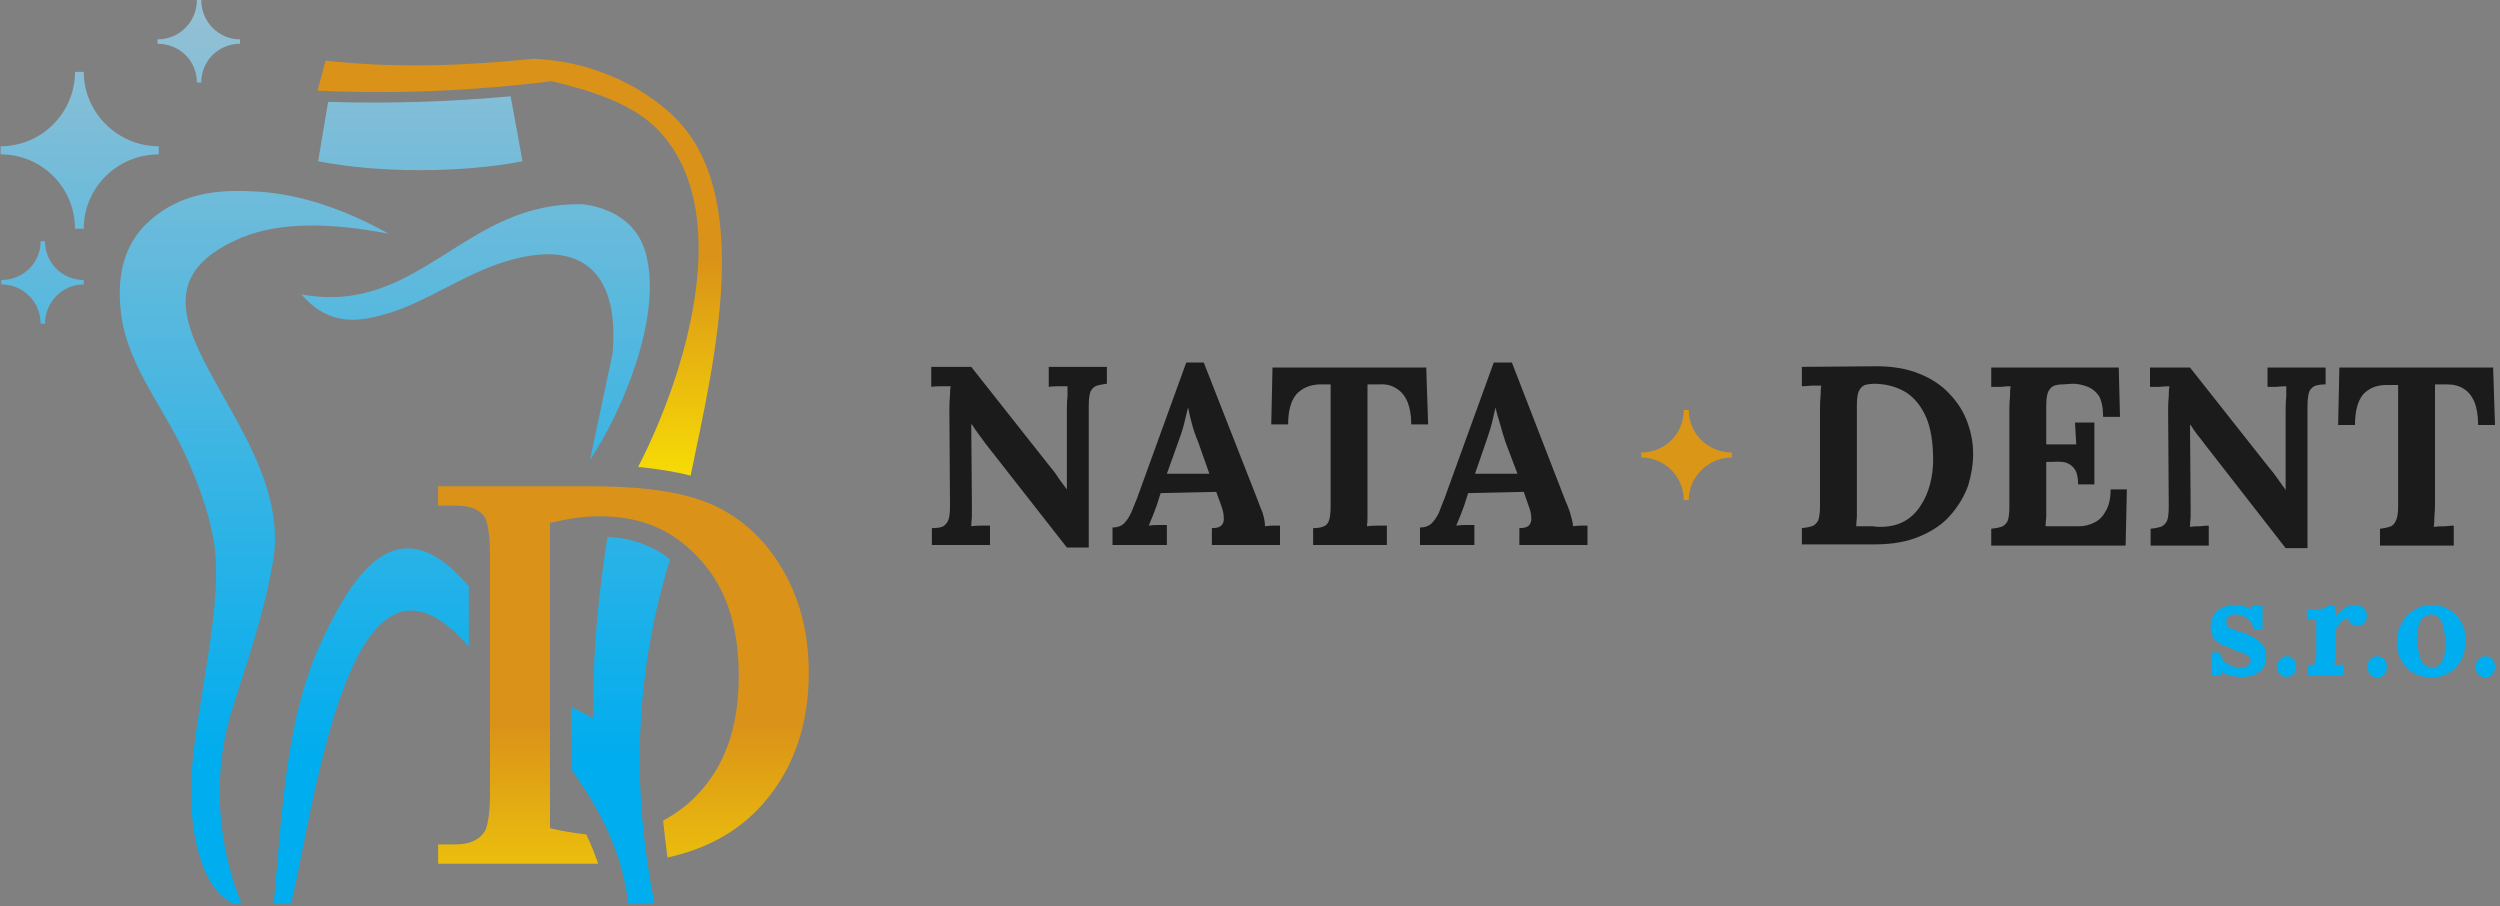 <svg version="1.2" xmlns="http://www.w3.org/2000/svg" viewBox="0 0 400 145" width="400" height="145">
	<rect x="0" y="0" width="400" height="145" fill="#808080" stroke="none"/>
	<title>NataDent_Logo</title>
	<defs>
		<linearGradient id="g1" x2="1" gradientUnits="userSpaceOnUse" gradientTransform="matrix(0,44.673,-43.385,0,117.426,41.648)">
			<stop offset="0" stop-color="#da9318"/>
			<stop offset="1" stop-color="#fff100"/>
		</linearGradient>
		<linearGradient id="g2" x2="1" gradientUnits="userSpaceOnUse" gradientTransform="matrix(0,47.981,-47.06,0,130.591,116.16)">
			<stop offset="0" stop-color="#da9318"/>
			<stop offset="1" stop-color="#fff100"/>
		</linearGradient>
		<linearGradient id="g3" x2="1" gradientUnits="userSpaceOnUse" gradientTransform="matrix(0,-133.242,98.781,0,-43.795,121.343)">
			<stop offset="0" stop-color="#00adee"/>
			<stop offset="1" stop-color="#a4c2d1"/>
		</linearGradient>
	</defs>
	<style>
		.s0 { fill: url(#g1) } 
		.s1 { fill: url(#g2) } 
		.s2 { fill: url(#g3) } 
		.s3 { fill: #1b1b1b } 
		.s4 { fill: #da9617 } 
		.s5 { fill: #00adee } 
	</style>
	<g id="Слой 1">
		<g id="&lt;Group&gt;">
			<path id="&lt;Path&gt;" class="s0" d="m85.4 9.4c-11.6 1.2-22.7 1.5-33.3 0.3l-1.3 4.8c13 0.6 25 0 37.5-1.5 5.9 1.4 12.4 3.4 16.5 7.3 13.2 12.8 5 39.5-2.7 54.4 2.8 0.3 5.7 0.7 8.4 1.4 3.7-18.1 10.7-46-3.6-58.3q-4.6-4-10.3-6.1-5.1-2-11.2-2.3z"/>
			<path id="&lt;Path&gt;" class="s1" d="m106.8 137.2c5.9-1.3 11.1-3.9 15.2-8.5 5.2-5.9 7.4-13.1 7.4-21 0-5.9-1.2-11.5-4.2-16.6-2.6-4.5-6.3-8.1-11.1-10.3-5.8-2.6-13.6-3-19.9-3h-24.1v3.1h2.9c1.6 0 3.3 0.3 4.4 1.6 0.9 1.1 1 4.9 1 6.4v38.2c0 1.4-0.1 4.8-0.9 6-1 1.5-2.7 2-4.5 2h-2.9v3.1h25.6q-0.8-2.4-1.9-4.7c-1.9-0.2-3.7-0.5-5.4-0.9l-0.4-0.1v-48.9h0.3c2.5-0.6 5.1-1 7.6-1 6.9 0 11.9 2.3 16 6.8 4.8 5.1 6.3 11.9 6.3 18.7 0 6.8-1.5 13.5-6.3 18.7-1.6 1.8-3.6 3.3-5.8 4.5q0.3 2.9 0.7 5.9z"/>
			<path id="&lt;Compound Path&gt;" fill-rule="evenodd" class="s2" d="m75 103.5c-18.8-22-24.5 24.3-28.4 41h-2.8c1.3-13.3 1.7-29.3 7.7-42 5.4-11.6 12.3-21 22.7-9.6q0.4 0.4 0.8 0.9zm-36.6-97.2v0.7c-3.4 0-6.2 2.7-6.2 6.2h-0.7c0-3.5-2.8-6.2-6.3-6.2v-0.7c3.5 0 6.3-2.8 6.3-6.3h0.7c0 3.5 2.8 6.3 6.2 6.3zm-25 38.5v0.7c-3.4 0-6.2 2.8-6.2 6.3h-0.7c0-3.5-2.8-6.3-6.3-6.3v-0.7c3.5 0 6.3-2.7 6.3-6.2h0.7c0 3.5 2.8 6.2 6.2 6.2zm12-20.1c-6.6 0-12 5.3-12 11.9h-1.4c0-6.6-5.3-11.9-11.9-11.9v-1.3c6.6 0 11.9-5.4 11.9-11.9h1.4c0 6.5 5.4 11.9 12 11.9zm71.8 61.2c3.8 0.2 7.1 1.3 10 3.6-5.9 19.2-6 37.5-2.5 55q-2.1 0-4.2 0c-0.9-7.9-4.4-14.9-9.1-21.4v-10l3.5 1.8c-0.1-10.1 0.8-19.6 2.3-29zm-49-38.8c19 3.5 26.1-15.1 45.3-14.4 5.4 0.8 8.8 3.7 9.9 8.1 2.5 9.9-3.7 24.8-9 32.8l3.6-17c1.1-12.1-4.1-18.4-16.3-15-7.3 2-13.5 6.9-20.2 8.7-5.4 1.6-9.4 1.2-13.3-3.2zm-9.5-9.1c-24.3 10.2 8.7 29.5 5 51.7-1.6 9.7-5.5 20-7 25.3-2.4 8.6-2.2 19.3 1.9 29.5h-1.5c-5.8-3.1-6.8-13.9-6.5-19.7 0.5-11.5 5.5-28.5 3.5-38.8-0.9-4.8-2.7-9.5-4.9-14.2-3.3-6.8-8.5-13.3-9.7-20.7-1-6.5 0.1-12.1 4.7-16 4.5-3.9 10-4.8 15.8-4.5 7.4 0.2 14.8 2.7 22.2 6.8-9.3-1.8-17.4-1.9-23.5 0.6zm13.8-21.7c9.8 0.3 19.5 0 29.2-0.9l1.9 10.4c-9.7 1.9-23.1 1.9-32.7 0z"/>
			<path id="&lt;Compound Path&gt;" fill-rule="evenodd" class="s3" d="m170.7 87.6l-13-16.6q-0.5-0.7-1.1-1.5-0.6-0.8-1.1-1.6h-0.1l0.1 12.6q0 1.1 0 2.2-0.1 1-0.1 1.5 0.6-0.1 1.6-0.1 1 0 1.4 0v3.1h-9.3v-2.7q1 0 1.6-0.2 0.6-0.2 1-1 0.3-0.7 0.3-2.3l-0.1-15.6q0-1.1 0.1-2.1 0-1 0.1-1.5-0.6 0-1.6 0-1 0-1.5 0.1v-3.2h6.4l12.4 15.7q1.1 1.3 1.7 2.3 0.7 0.9 1.2 1.6v-12.9q0-1.1 0.1-2.1 0-1 0-1.5-0.6 0-1.6 0-1 0-1.4 0.1v-3.2h9.3v2.7q-0.9 0.1-1.6 0.3-0.6 0.2-1 0.9-0.3 0.7-0.3 2.4v22.6zm7.3-0.4v-2.8q1.1 0 1.8-0.6 0.7-0.7 1.2-1.8 0.4-1 0.9-2.2l7.9-21.8h2.8l8.7 22.2q0.2 0.6 0.7 1.8 0.4 1.3 0.4 2.2 0.7-0.1 1.4-0.1 0.6 0 1 0v3.1h-10.9v-2.7q1.1 0 1.5-0.4 0.5-0.5 0.4-1.3 0-0.8-0.4-1.9l-0.8-2.2-8.9 0.2-0.6 1.9q-0.2 0.5-0.6 1.6-0.4 1-0.7 1.7 0.6-0.1 1.5-0.1 1 0 1.4 0v3.2zm8.7-11.4h6.8l-1.8-5.1q-0.6-1.4-1-2.9-0.4-1.5-0.6-2.6-0.2 0.7-0.5 2-0.3 1.4-1 3.3zm38.5-11.5q-0.6-1.4-1.7-2.1-1.2-0.8-2.7-0.7h-2v19.1q0 1.1 0 2.1 0 1-0.1 1.5 0.7-0.1 1.8-0.1 1 0 1.4 0v3.1h-11.8v-2.7q0.9 0 1.5-0.2 0.7-0.2 1-0.9 0.3-0.8 0.3-2.4v-19.5h-1.8q-2.3 0.1-3.7 1.6-1.3 1.6-1.3 4.8h-2.7l0.2-9.1h24.6l0.3 9.1h-2.7q0-2.1-0.6-3.6zm2 22.9v-2.8q1.1 0 1.8-0.6 0.7-0.7 1.2-1.7 0.4-1.1 0.9-2.3l7.9-21.8h2.9l8.6 22.2q0.3 0.6 0.7 1.8 0.4 1.3 0.5 2.2 0.7-0.1 1.3-0.1 0.6 0 1 0v3.1h-10.9v-2.7q1.1 0 1.5-0.4 0.5-0.5 0.4-1.3 0-0.8-0.4-1.8l-0.8-2.3-8.9 0.2-0.6 1.9q-0.2 0.5-0.6 1.6-0.4 1-0.7 1.7 0.6-0.1 1.6-0.1 0.9 0 1.3 0v3.2zm8.8-11.4h6.8l-1.9-5q-0.5-1.5-0.9-3-0.5-1.5-0.7-2.6-0.2 0.7-0.5 2.1-0.3 1.3-1 3.3zm52.3 8.7q1-0.1 1.6-0.3 0.6-0.2 1-0.9 0.3-0.8 0.3-2.4v-15.6q0-1.1 0.1-2.1 0-1 0.1-1.5-0.7 0-1.6 0-1 0.1-1.5 0.1v-3.1l11.9-0.1q4 0 6.9 1.2 3 1.2 4.9 3.3 1.9 2 2.8 4.5 0.9 2.5 0.9 5 0 2.5-0.8 5.1-0.9 2.5-2.8 4.7-1.8 2.1-4.9 3.4-3 1.3-7.2 1.3h-11.7zm8.8-3.9q0 1 0 2.1-0.1 1-0.1 1.5 0.4 0 1.1 0 0.7 0 1.5 0 0.7 0.1 1.2 0.1 2.3 0 3.9-0.9 1.6-0.9 2.6-2.5 1-1.5 1.5-3.4 0.5-1.9 0.5-3.9 0-4.2-1.1-6.8-1.2-2.7-3.2-4-2.1-1.3-4.9-1.4-1 0-1.7 0.2-0.6 0.2-1 1-0.3 0.7-0.3 2.3zm35.4-3.1q0-1.7-0.6-2.5-0.5-0.7-1.4-1-0.9-0.2-2-0.1h-1.1v6.7q0 1.1 0 2.1-0.1 0.9-0.1 1.5h5.4q1.2 0 2.4-0.6 1.1-0.5 1.8-1.8 0.8-1.3 0.8-3.5h2.6l-0.2 9h-21.5v-2.7q1-0.1 1.6-0.3 0.6-0.2 1-0.9 0.3-0.7 0.3-2.4v-15.5q0-1.1 0.1-2.1 0-1.1 0.1-1.6-0.7 0-1.6 0.1-1 0-1.5 0v-3.1h20.4l0.2 7.9h-2.7q0-2.2-0.7-3.4-0.8-1.1-2-1.5-1.1-0.4-2.2-0.4l-1.5 0.1q-0.8 0-1.4 0.2-0.6 0.2-1 1-0.3 0.7-0.3 2.3v6.1h4.8l-0.2-3.5h3.1v9.9zm33.2 10.2l-13-16.7q-0.5-0.7-1.1-1.4-0.6-0.8-1.1-1.6h-0.1l0.1 12.6q0 1.1 0 2.1-0.1 1-0.1 1.6 0.6-0.1 1.6-0.1 1-0.1 1.4-0.1v3.2h-9.3v-2.7q1-0.1 1.6-0.3 0.6-0.2 1-0.9 0.3-0.7 0.3-2.4l-0.1-15.5q0-1.1 0.1-2.1 0-1.1 0.1-1.6-0.6 0-1.6 0.1-1 0-1.5 0v-3.1h6.4l12.4 15.7q1.1 1.3 1.7 2.2 0.7 1 1.2 1.7v-12.9q0-1.1 0.1-2.1 0-1.1 0-1.6-0.6 0-1.6 0.1-1 0-1.4 0v-3.1h9.3v2.7q-0.9 0-1.6 0.2-0.6 0.2-1 0.9-0.3 0.8-0.3 2.4v22.7zm30.8-19.7q0-2.2-0.6-3.7-0.6-1.4-1.7-2.1-1.1-0.7-2.7-0.7h-1.9v19.1q0 1.1-0.1 2.1 0 1-0.1 1.6 0.7-0.1 1.8-0.1 1-0.1 1.4-0.1v3.2h-11.8v-2.7q0.9-0.1 1.5-0.3 0.7-0.2 1-0.9 0.4-0.7 0.4-2.4v-19.4h-1.9q-2.3 0-3.7 1.5-1.3 1.6-1.3 4.9h-2.7l0.2-9.2h24.6l0.3 9.2z"/>
			<path id="&lt;Path&gt;" class="s4" d="m277.1 72.4v0.8c-3.8 0-6.9 3.1-6.9 6.8h-0.8c0-3.7-3-6.8-6.8-6.8v-0.8c3.8 0 6.8-3 6.8-6.8h0.8c0 3.8 3.1 6.8 6.9 6.8z"/>
			<path id="&lt;Compound Path&gt;" fill-rule="evenodd" class="s5" d="m358.7 108.3q-0.9 0-1.8-0.2-0.9-0.2-1.4-0.6v0.6h-1.6l-0.1-3.7h1.4q0.1 0.7 0.5 1.2 0.5 0.6 1.2 0.9 0.8 0.3 1.7 0.3 0.3 0 0.7-0.1 0.3-0.1 0.5-0.4 0.3-0.2 0.3-0.6 0-0.4-0.3-0.7-0.3-0.2-0.9-0.5-0.5-0.2-1.4-0.5-0.6-0.3-1.3-0.6-0.7-0.2-1.3-0.6-0.5-0.4-0.9-1-0.3-0.6-0.3-1.5 0-0.6 0.2-1.2 0.2-0.7 0.7-1.2 0.5-0.5 1.3-0.8 0.8-0.3 1.8-0.3 0.6 0 1.4 0.2 0.7 0.2 1.2 0.5v-0.6h1.7v3.9h-1.4q-0.1-0.8-0.5-1.3-0.4-0.6-1.1-0.9-0.6-0.3-1.4-0.3-0.5 0-1 0.3-0.4 0.2-0.4 0.9 0 0.5 0.3 0.8 0.4 0.3 1 0.5 0.6 0.2 1.3 0.4 1.1 0.4 2 0.9 0.8 0.5 1.3 1.2 0.5 0.7 0.5 1.7 0 1.1-0.5 1.9-0.6 0.7-1.5 1.1-0.9 0.3-1.9 0.3zm7.2 0q-0.7 0-1.2-0.5-0.4-0.5-0.4-1.1 0-0.7 0.5-1.2 0.4-0.5 1.1-0.5 0.6 0 1.1 0.5 0.4 0.5 0.4 1.2 0 0.6-0.4 1.1-0.4 0.5-1.1 0.5zm3.4-1.7q0.6 0 0.8-0.3 0.3-0.2 0.4-0.6 0.1-0.5 0.1-1v-3.7q0-0.4 0-0.9 0-0.4 0-0.9-0.3 0-0.8 0-0.4 0-0.7 0v-1.6h0.9q0.8 0 1.5-0.2 0.7-0.2 1-0.5h1q0.1 0.3 0.1 0.9 0 0.6 0 1 0.6-0.7 1.1-1.1 0.5-0.5 1-0.7 0.6-0.2 1.1-0.2 0.7 0 1.3 0.4 0.6 0.5 0.6 1.4 0 0.3-0.2 0.7-0.1 0.4-0.5 0.6-0.3 0.2-0.9 0.2-0.4 0-0.8-0.2-0.5-0.3-0.6-1-0.4 0-0.8 0.3-0.5 0.4-0.8 0.9-0.3 0.5-0.5 0.9v3.5q0 0.3 0 0.9 0 0.5-0.1 1 0.4 0 0.8 0 0.4-0.1 0.7-0.1v1.7h-5.7zm11.1 1.8q-0.7 0-1.2-0.5-0.4-0.5-0.4-1.2 0-0.7 0.4-1.2 0.5-0.5 1.2-0.5 0.6 0 1.1 0.5 0.4 0.5 0.4 1.2 0 0.7-0.4 1.2-0.4 0.5-1.1 0.5zm8.7 0q-1.6 0-2.9-0.7-1.2-0.7-1.9-1.9-0.8-1.3-0.8-3 0-1.8 0.8-3.1 0.7-1.4 2-2.1 1.2-0.8 2.7-0.8 1.6 0 2.8 0.7 1.2 0.7 1.9 1.9 0.8 1.3 0.8 3 0 1.8-0.7 3.2-0.7 1.3-1.9 2-1.3 0.8-2.8 0.8zm0.1-1.6q0.8 0 1.3-0.6 0.4-0.6 0.6-1.5 0.2-0.9 0.2-1.8 0-0.8-0.2-1.6-0.1-0.8-0.3-1.5-0.3-0.7-0.7-1.1-0.5-0.4-1.1-0.4-0.9 0.1-1.4 0.6-0.5 0.6-0.7 1.5-0.2 0.9-0.2 1.8 0 1.1 0.3 2.2 0.2 1.1 0.7 1.8 0.6 0.6 1.5 0.6zm8.5 1.6q-0.7 0-1.2-0.5-0.4-0.5-0.4-1.2 0-0.7 0.5-1.2 0.4-0.5 1.1-0.5 0.6 0 1.1 0.5 0.4 0.5 0.4 1.2 0 0.7-0.4 1.2-0.4 0.5-1.1 0.5z"/>
		</g>
	</g>
</svg>